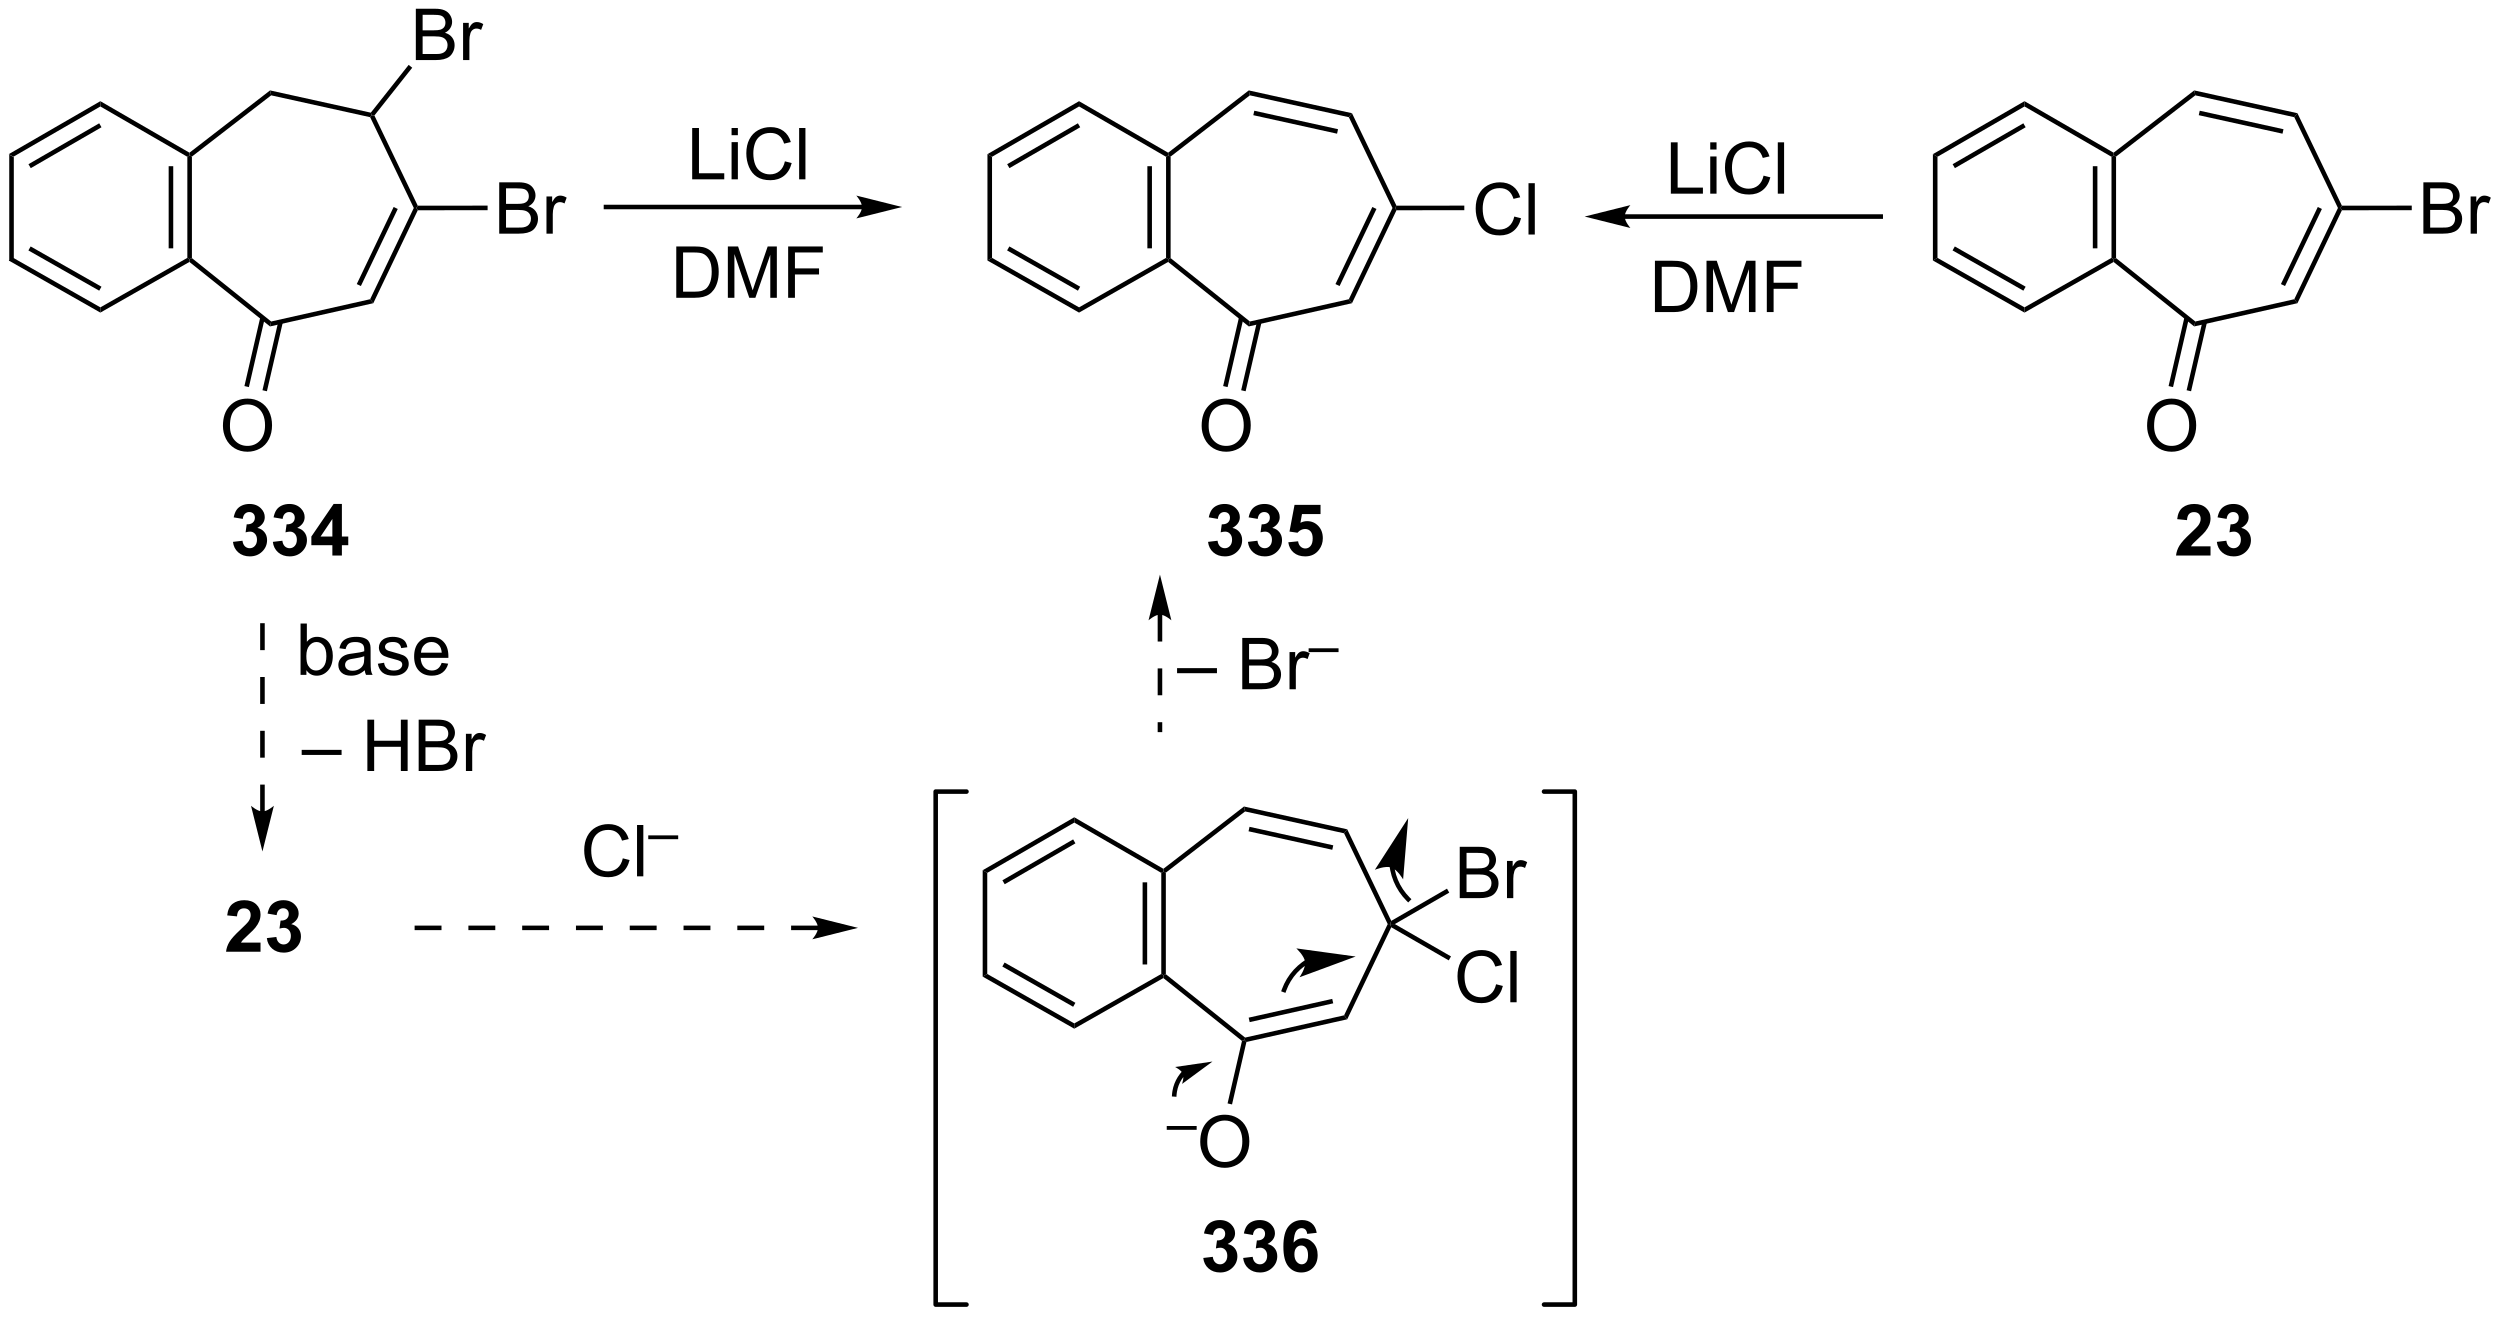 <?xml version="1.0" encoding="UTF-8"?>
<!DOCTYPE svg PUBLIC '-//W3C//DTD SVG 1.0//EN'
          'http://www.w3.org/TR/2001/REC-SVG-20010904/DTD/svg10.dtd'>
<svg stroke-dasharray="none" shape-rendering="auto" xmlns="http://www.w3.org/2000/svg" font-family="'Dialog'" text-rendering="auto" width="765" fill-opacity="1" color-interpolation="auto" color-rendering="auto" preserveAspectRatio="xMidYMid meet" font-size="12px" viewBox="0 0 765 403" fill="black" xmlns:xlink="http://www.w3.org/1999/xlink" stroke="black" image-rendering="auto" stroke-miterlimit="10" stroke-linecap="square" stroke-linejoin="miter" font-style="normal" stroke-width="1" height="403" stroke-dashoffset="0" font-weight="normal" stroke-opacity="1"
><!--Generated by the Batik Graphics2D SVG Generator--><defs id="genericDefs"
  /><g
  ><defs id="defs1"
    ><clipPath clipPathUnits="userSpaceOnUse" id="clipPath1"
      ><path d="M0.633 -0.401 L287.443 -0.401 L287.443 150.555 L0.633 150.555 L0.633 -0.401 Z"
      /></clipPath
      ><clipPath clipPathUnits="userSpaceOnUse" id="clipPath2"
      ><path d="M150.906 122.521 L150.906 268.89 L429.742 268.89 L429.742 122.521 Z"
      /></clipPath
    ></defs
    ><g transform="scale(2.667,2.667) translate(-0.633,0.401) matrix(1.029,0,0,1.029,-154.589,-126.025)"
    ><path d="M151.878 139.323 L152.388 139.617 L152.388 150.895 L151.878 151.191 Z" stroke="none" clip-path="url(#clipPath2)"
    /></g
    ><g transform="matrix(2.743,0,0,2.743,-413.925,-334.997)"
    ><path d="M151.878 151.191 L152.388 150.895 L162.097 156.414 L162.097 157.001 ZM154.07 150.065 L161.97 154.556 L162.223 154.113 L154.322 149.621 Z" stroke="none" clip-path="url(#clipPath2)"
    /></g
    ><g transform="matrix(2.743,0,0,2.743,-413.925,-334.997)"
    ><path d="M162.097 157.001 L162.097 156.414 L171.801 150.895 L172.056 151.043 L172.032 151.35 Z" stroke="none" clip-path="url(#clipPath2)"
    /></g
    ><g transform="matrix(2.743,0,0,2.743,-413.925,-334.997)"
    ><path d="M172.312 150.921 L172.056 151.043 L171.801 150.895 L171.801 139.617 L172.056 139.47 L172.312 139.595 ZM170.228 149.831 L170.228 140.672 L169.718 140.672 L169.718 149.831 Z" stroke="none" clip-path="url(#clipPath2)"
    /></g
    ><g transform="matrix(2.743,0,0,2.743,-413.925,-334.997)"
    ><path d="M172.036 139.163 L172.056 139.47 L171.801 139.617 L162.097 134.005 L162.097 133.415 Z" stroke="none" clip-path="url(#clipPath2)"
    /></g
    ><g transform="matrix(2.743,0,0,2.743,-413.925,-334.997)"
    ><path d="M152.388 139.617 L151.878 139.323 L162.097 133.415 L162.097 134.005 ZM154.333 140.886 L162.224 136.324 L161.969 135.882 L154.077 140.444 Z" stroke="none" clip-path="url(#clipPath2)"
    /></g
    ><g transform="matrix(2.743,0,0,2.743,-413.925,-334.997)"
    ><path d="M172.032 151.35 L172.056 151.043 L172.312 150.921 L181.153 157.992 L181.026 158.544 Z" stroke="none" clip-path="url(#clipPath2)"
    /></g
    ><g transform="matrix(2.743,0,0,2.743,-413.925,-334.997)"
    ><path d="M181.026 158.544 L181.153 157.992 L192.192 155.509 L192.546 155.953 Z" stroke="none" clip-path="url(#clipPath2)"
    /></g
    ><g transform="matrix(2.743,0,0,2.743,-413.925,-334.997)"
    ><path d="M192.546 155.953 L192.192 155.509 L197.064 145.329 L197.347 145.329 L197.508 145.584 ZM191.161 154.037 L195.275 145.441 L194.815 145.221 L190.701 153.817 Z" stroke="none" clip-path="url(#clipPath2)"
    /></g
    ><g transform="matrix(2.743,0,0,2.743,-413.925,-334.997)"
    ><path d="M197.507 145.074 L197.347 145.329 L197.064 145.329 L192.193 135.202 L192.369 134.98 L192.668 135.013 Z" stroke="none" clip-path="url(#clipPath2)"
    /></g
    ><g transform="matrix(2.743,0,0,2.743,-413.925,-334.997)"
    ><path d="M192.268 134.697 L192.369 134.98 L192.193 135.202 L181.151 132.764 L181.028 132.214 Z" stroke="none" clip-path="url(#clipPath2)"
    /></g
    ><g transform="matrix(2.743,0,0,2.743,-413.925,-334.997)"
    ><path d="M172.312 139.595 L172.056 139.47 L172.036 139.163 L181.028 132.214 L181.151 132.764 Z" stroke="none" clip-path="url(#clipPath2)"
    /></g
    ><g transform="matrix(2.743,0,0,2.743,-413.925,-334.997)"
    ><path d="M175.773 169.634 Q175.773 168.207 176.539 167.402 Q177.305 166.595 178.516 166.595 Q179.307 166.595 179.943 166.975 Q180.581 167.353 180.914 168.03 Q181.25 168.707 181.25 169.566 Q181.25 170.439 180.898 171.126 Q180.547 171.814 179.901 172.168 Q179.258 172.522 178.51 172.522 Q177.703 172.522 177.065 172.131 Q176.43 171.738 176.101 171.064 Q175.773 170.387 175.773 169.634 ZM176.555 169.644 Q176.555 170.681 177.109 171.277 Q177.667 171.871 178.508 171.871 Q179.362 171.871 179.914 171.269 Q180.469 170.668 180.469 169.564 Q180.469 168.863 180.232 168.342 Q179.995 167.821 179.539 167.535 Q179.086 167.246 178.518 167.246 Q177.713 167.246 177.133 167.801 Q176.555 168.353 176.555 169.644 Z" stroke="none" clip-path="url(#clipPath2)"
    /></g
    ><g transform="matrix(2.743,0,0,2.743,-413.925,-334.997)"
    ><path d="M179.946 157.495 L178.169 165.196 L178.667 165.311 L180.443 157.61 ZM181.958 157.959 L180.182 165.661 L180.679 165.775 L182.456 158.074 Z" stroke="none" clip-path="url(#clipPath2)"
    /></g
    ><g transform="matrix(2.743,0,0,2.743,-413.925,-334.997)"
    ><path d="M206.594 148.192 L206.594 142.466 L208.743 142.466 Q209.399 142.466 209.795 142.64 Q210.193 142.812 210.417 143.174 Q210.641 143.536 210.641 143.929 Q210.641 144.297 210.44 144.622 Q210.243 144.945 209.841 145.145 Q210.36 145.297 210.638 145.664 Q210.92 146.031 210.92 146.531 Q210.92 146.935 210.748 147.281 Q210.578 147.625 210.328 147.812 Q210.078 148 209.701 148.096 Q209.326 148.192 208.779 148.192 L206.594 148.192 ZM207.352 144.872 L208.591 144.872 Q209.094 144.872 209.313 144.804 Q209.602 144.718 209.748 144.52 Q209.896 144.32 209.896 144.02 Q209.896 143.734 209.758 143.518 Q209.623 143.302 209.368 143.221 Q209.115 143.14 208.498 143.14 L207.352 143.14 L207.352 144.872 ZM207.352 147.515 L208.779 147.515 Q209.146 147.515 209.295 147.489 Q209.555 147.442 209.73 147.333 Q209.906 147.224 210.018 147.015 Q210.133 146.804 210.133 146.531 Q210.133 146.211 209.969 145.976 Q209.805 145.739 209.513 145.643 Q209.224 145.547 208.677 145.547 L207.352 145.547 L207.352 147.515 ZM211.865 148.192 L211.865 144.044 L212.498 144.044 L212.498 144.672 Q212.74 144.232 212.943 144.091 Q213.149 143.95 213.396 143.95 Q213.75 143.95 214.118 144.177 L213.875 144.828 Q213.618 144.677 213.36 144.677 Q213.131 144.677 212.946 144.815 Q212.763 144.953 212.685 145.2 Q212.568 145.575 212.568 146.02 L212.568 148.192 L211.865 148.192 Z" stroke="none" clip-path="url(#clipPath2)"
    /></g
    ><g transform="matrix(2.743,0,0,2.743,-413.925,-334.997)"
    ><path d="M197.508 145.584 L197.347 145.329 L197.507 145.074 L205.298 145.066 L205.298 145.576 Z" stroke="none" clip-path="url(#clipPath2)"
    /></g
    ><g transform="matrix(2.743,0,0,2.743,-413.925,-334.997)"
    ><path d="M197.291 128.83 L197.291 123.103 L199.44 123.103 Q200.096 123.103 200.492 123.278 Q200.89 123.45 201.114 123.811 Q201.338 124.173 201.338 124.567 Q201.338 124.934 201.138 125.259 Q200.94 125.582 200.539 125.783 Q201.057 125.934 201.336 126.301 Q201.617 126.668 201.617 127.168 Q201.617 127.572 201.445 127.918 Q201.276 128.262 201.026 128.45 Q200.776 128.637 200.398 128.733 Q200.023 128.83 199.476 128.83 L197.291 128.83 ZM198.049 125.509 L199.289 125.509 Q199.791 125.509 200.01 125.442 Q200.299 125.356 200.445 125.158 Q200.593 124.957 200.593 124.658 Q200.593 124.371 200.455 124.155 Q200.32 123.939 200.065 123.858 Q199.812 123.778 199.195 123.778 L198.049 123.778 L198.049 125.509 ZM198.049 128.153 L199.476 128.153 Q199.843 128.153 199.992 128.127 Q200.252 128.08 200.427 127.97 Q200.604 127.861 200.716 127.653 Q200.83 127.442 200.83 127.168 Q200.83 126.848 200.666 126.614 Q200.502 126.377 200.211 126.28 Q199.922 126.184 199.375 126.184 L198.049 126.184 L198.049 128.153 ZM202.562 128.83 L202.562 124.681 L203.195 124.681 L203.195 125.309 Q203.437 124.869 203.64 124.728 Q203.846 124.588 204.093 124.588 Q204.448 124.588 204.815 124.814 L204.573 125.465 Q204.315 125.314 204.057 125.314 Q203.828 125.314 203.643 125.452 Q203.461 125.59 203.382 125.838 Q203.265 126.213 203.265 126.658 L203.265 128.83 L202.562 128.83 Z" stroke="none" clip-path="url(#clipPath2)"
    /></g
    ><g transform="matrix(2.743,0,0,2.743,-413.925,-334.997)"
    ><path d="M192.668 135.013 L192.369 134.98 L192.268 134.697 L196.49 129.366 L196.89 129.683 Z" stroke="none" clip-path="url(#clipPath2)"
    /></g
    ><g transform="matrix(2.743,0,0,2.743,-413.925,-334.997)"
    ><path d="M247.066 144.965 L218.506 144.965 L218.25 144.965 L218.25 145.476 L218.506 145.476 L247.066 145.476 L247.321 145.476 L247.321 144.965 L247.066 144.965 ZM251.53 145.221 L246.428 143.945 C246.428 143.945 247.066 144.662 247.066 145.221 C247.066 145.779 246.428 146.496 246.428 146.496 Z" stroke="none" clip-path="url(#clipPath2)"
    /></g
    ><g transform="matrix(2.743,0,0,2.743,-413.925,-334.997)"
    ><path d="M228.12 142.132 L228.12 136.406 L228.877 136.406 L228.877 141.455 L231.698 141.455 L231.698 142.132 L228.12 142.132 ZM232.514 137.213 L232.514 136.406 L233.217 136.406 L233.217 137.213 L232.514 137.213 ZM232.514 142.132 L232.514 137.984 L233.217 137.984 L233.217 142.132 L232.514 142.132 ZM238.463 140.125 L239.221 140.315 Q238.984 141.25 238.364 141.742 Q237.745 142.231 236.851 142.231 Q235.924 142.231 235.344 141.854 Q234.766 141.476 234.461 140.762 Q234.159 140.046 234.159 139.226 Q234.159 138.33 234.5 137.666 Q234.844 137 235.474 136.653 Q236.104 136.307 236.862 136.307 Q237.721 136.307 238.307 136.744 Q238.893 137.182 239.125 137.976 L238.377 138.15 Q238.179 137.525 237.799 137.242 Q237.422 136.955 236.846 136.955 Q236.187 136.955 235.742 137.273 Q235.299 137.588 235.12 138.122 Q234.94 138.656 234.94 139.221 Q234.94 139.953 235.154 140.497 Q235.367 141.041 235.815 141.312 Q236.266 141.58 236.789 141.58 Q237.424 141.58 237.864 141.213 Q238.307 140.846 238.463 140.125 ZM240.051 142.132 L240.051 136.406 L240.754 136.406 L240.754 142.132 L240.051 142.132 Z" stroke="none" clip-path="url(#clipPath2)"
    /></g
    ><g transform="matrix(2.743,0,0,2.743,-413.925,-334.997)"
    ><path d="M226.345 155.346 L226.345 149.62 L228.319 149.62 Q228.985 149.62 229.337 149.701 Q229.829 149.815 230.178 150.112 Q230.631 150.495 230.855 151.091 Q231.079 151.685 231.079 152.451 Q231.079 153.104 230.925 153.609 Q230.774 154.112 230.535 154.443 Q230.298 154.771 230.014 154.961 Q229.733 155.151 229.332 155.25 Q228.931 155.346 228.412 155.346 L226.345 155.346 ZM227.103 154.669 L228.327 154.669 Q228.892 154.669 229.215 154.565 Q229.537 154.458 229.728 154.268 Q229.998 153.998 230.147 153.544 Q230.298 153.089 230.298 152.44 Q230.298 151.542 230.004 151.06 Q229.709 150.576 229.287 150.412 Q228.983 150.294 228.306 150.294 L227.103 150.294 L227.103 154.669 ZM232.099 155.346 L232.099 149.62 L233.239 149.62 L234.596 153.675 Q234.784 154.24 234.869 154.521 Q234.966 154.208 235.174 153.604 L236.544 149.62 L237.565 149.62 L237.565 155.346 L236.833 155.346 L236.833 150.552 L235.169 155.346 L234.487 155.346 L232.831 150.471 L232.831 155.346 L232.099 155.346 ZM238.825 155.346 L238.825 149.62 L242.69 149.62 L242.69 150.294 L239.583 150.294 L239.583 152.068 L242.271 152.068 L242.271 152.745 L239.583 152.745 L239.583 155.346 L238.825 155.346 Z" stroke="none" clip-path="url(#clipPath2)"
    /></g
    ><g transform="matrix(2.743,0,0,2.743,-413.925,-334.997)"
    ><path d="M261.059 139.323 L261.57 139.617 L261.57 150.895 L261.059 151.192 Z" stroke="none" clip-path="url(#clipPath2)"
    /></g
    ><g transform="matrix(2.743,0,0,2.743,-413.925,-334.997)"
    ><path d="M261.059 151.192 L261.57 150.895 L271.278 156.414 L271.278 157.001 ZM263.251 150.065 L271.152 154.556 L271.404 154.113 L263.504 149.621 Z" stroke="none" clip-path="url(#clipPath2)"
    /></g
    ><g transform="matrix(2.743,0,0,2.743,-413.925,-334.997)"
    ><path d="M271.278 157.001 L271.278 156.414 L280.983 150.895 L281.238 151.043 L281.214 151.35 Z" stroke="none" clip-path="url(#clipPath2)"
    /></g
    ><g transform="matrix(2.743,0,0,2.743,-413.925,-334.997)"
    ><path d="M281.493 150.921 L281.238 151.043 L280.983 150.895 L280.983 139.617 L281.238 139.47 L281.493 139.595 ZM279.41 149.831 L279.41 140.672 L278.899 140.672 L278.899 149.831 Z" stroke="none" clip-path="url(#clipPath2)"
    /></g
    ><g transform="matrix(2.743,0,0,2.743,-413.925,-334.997)"
    ><path d="M281.217 139.163 L281.238 139.47 L280.983 139.617 L271.278 134.005 L271.278 133.415 Z" stroke="none" clip-path="url(#clipPath2)"
    /></g
    ><g transform="matrix(2.743,0,0,2.743,-413.925,-334.997)"
    ><path d="M261.57 139.617 L261.059 139.323 L271.278 133.415 L271.278 134.005 ZM263.514 140.886 L271.406 136.324 L271.15 135.882 L263.258 140.444 Z" stroke="none" clip-path="url(#clipPath2)"
    /></g
    ><g transform="matrix(2.743,0,0,2.743,-413.925,-334.997)"
    ><path d="M281.214 151.35 L281.238 151.043 L281.493 150.921 L290.334 157.992 L290.207 158.544 Z" stroke="none" clip-path="url(#clipPath2)"
    /></g
    ><g transform="matrix(2.743,0,0,2.743,-413.925,-334.997)"
    ><path d="M290.207 158.544 L290.334 157.992 L301.373 155.509 L301.727 155.953 Z" stroke="none" clip-path="url(#clipPath2)"
    /></g
    ><g transform="matrix(2.743,0,0,2.743,-413.925,-334.997)"
    ><path d="M301.727 155.953 L301.373 155.509 L306.245 145.329 L306.528 145.329 L306.689 145.584 ZM300.342 154.037 L304.456 145.441 L303.996 145.221 L299.882 153.817 Z" stroke="none" clip-path="url(#clipPath2)"
    /></g
    ><g transform="matrix(2.743,0,0,2.743,-413.925,-334.997)"
    ><path d="M306.688 145.074 L306.528 145.329 L306.245 145.329 L301.374 135.202 L301.726 134.758 Z" stroke="none" clip-path="url(#clipPath2)"
    /></g
    ><g transform="matrix(2.743,0,0,2.743,-413.925,-334.997)"
    ><path d="M301.726 134.758 L301.374 135.202 L290.332 132.764 L290.209 132.214 ZM300.17 136.543 L290.827 134.48 L290.717 134.978 L300.06 137.042 Z" stroke="none" clip-path="url(#clipPath2)"
    /></g
    ><g transform="matrix(2.743,0,0,2.743,-413.925,-334.997)"
    ><path d="M281.493 139.595 L281.238 139.47 L281.217 139.163 L290.209 132.214 L290.332 132.764 Z" stroke="none" clip-path="url(#clipPath2)"
    /></g
    ><g transform="matrix(2.743,0,0,2.743,-413.925,-334.997)"
    ><path d="M284.954 169.634 Q284.954 168.207 285.72 167.402 Q286.486 166.595 287.697 166.595 Q288.488 166.595 289.124 166.975 Q289.762 167.353 290.095 168.03 Q290.431 168.707 290.431 169.566 Q290.431 170.439 290.079 171.126 Q289.728 171.814 289.082 172.168 Q288.439 172.522 287.692 172.522 Q286.884 172.522 286.246 172.131 Q285.611 171.738 285.283 171.064 Q284.954 170.387 284.954 169.634 ZM285.736 169.644 Q285.736 170.681 286.291 171.277 Q286.848 171.871 287.689 171.871 Q288.543 171.871 289.095 171.269 Q289.65 170.668 289.65 169.564 Q289.65 168.863 289.413 168.342 Q289.176 167.821 288.72 167.535 Q288.267 167.246 287.699 167.246 Q286.895 167.246 286.314 167.801 Q285.736 168.353 285.736 169.644 Z" stroke="none" clip-path="url(#clipPath2)"
    /></g
    ><g transform="matrix(2.743,0,0,2.743,-413.925,-334.997)"
    ><path d="M289.127 157.495 L287.351 165.196 L287.848 165.311 L289.625 157.61 ZM291.14 157.959 L289.363 165.661 L289.86 165.775 L291.637 158.074 Z" stroke="none" clip-path="url(#clipPath2)"
    /></g
    ><g transform="matrix(2.743,0,0,2.743,-413.925,-334.997)"
    ><path d="M319.83 146.285 L320.588 146.475 Q320.351 147.41 319.731 147.902 Q319.111 148.391 318.218 148.391 Q317.291 148.391 316.71 148.014 Q316.132 147.636 315.827 146.923 Q315.525 146.207 315.525 145.386 Q315.525 144.49 315.866 143.826 Q316.21 143.16 316.84 142.813 Q317.471 142.467 318.228 142.467 Q319.088 142.467 319.674 142.904 Q320.26 143.342 320.491 144.136 L319.744 144.311 Q319.546 143.686 319.166 143.402 Q318.788 143.115 318.213 143.115 Q317.554 143.115 317.109 143.433 Q316.666 143.748 316.486 144.282 Q316.307 144.816 316.307 145.381 Q316.307 146.113 316.52 146.657 Q316.734 147.201 317.182 147.472 Q317.632 147.74 318.156 147.74 Q318.791 147.74 319.231 147.373 Q319.674 147.006 319.83 146.285 ZM321.417 148.292 L321.417 142.566 L322.12 142.566 L322.12 148.292 L321.417 148.292 Z" stroke="none" clip-path="url(#clipPath2)"
    /></g
    ><g transform="matrix(2.743,0,0,2.743,-413.925,-334.997)"
    ><path d="M306.689 145.584 L306.528 145.329 L306.688 145.074 L314.256 145.066 L314.256 145.576 Z" stroke="none" clip-path="url(#clipPath2)"
    /></g
    ><g transform="matrix(2.743,0,0,2.743,-413.925,-334.997)"
    ><path d="M332.147 146.541 L360.707 146.541 L360.962 146.541 L360.962 146.031 L360.707 146.031 L332.147 146.031 L331.891 146.031 L331.891 146.541 L332.147 146.541 ZM327.682 146.286 L332.784 147.561 C332.784 147.561 332.147 146.844 332.147 146.286 C332.147 145.728 332.784 145.01 332.784 145.01 Z" stroke="none" clip-path="url(#clipPath2)"
    /></g
    ><g transform="matrix(2.743,0,0,2.743,-413.925,-334.997)"
    ><path d="M337.296 143.73 L337.296 138.003 L338.054 138.003 L338.054 143.053 L340.874 143.053 L340.874 143.73 L337.296 143.73 ZM341.691 138.811 L341.691 138.003 L342.394 138.003 L342.394 138.811 L341.691 138.811 ZM341.691 143.73 L341.691 139.582 L342.394 139.582 L342.394 143.73 L341.691 143.73 ZM347.64 141.722 L348.398 141.912 Q348.161 142.847 347.541 143.339 Q346.921 143.829 346.028 143.829 Q345.101 143.829 344.52 143.451 Q343.942 143.074 343.637 142.36 Q343.335 141.644 343.335 140.824 Q343.335 139.928 343.676 139.264 Q344.02 138.597 344.65 138.251 Q345.281 137.905 346.038 137.905 Q346.898 137.905 347.484 138.342 Q348.07 138.78 348.301 139.574 L347.554 139.748 Q347.356 139.123 346.976 138.839 Q346.598 138.553 346.023 138.553 Q345.364 138.553 344.918 138.871 Q344.476 139.186 344.296 139.72 Q344.116 140.253 344.116 140.819 Q344.116 141.55 344.33 142.095 Q344.543 142.639 344.991 142.91 Q345.442 143.178 345.965 143.178 Q346.601 143.178 347.041 142.811 Q347.484 142.444 347.64 141.722 ZM349.227 143.73 L349.227 138.003 L349.93 138.003 L349.93 143.73 L349.227 143.73 Z" stroke="none" clip-path="url(#clipPath2)"
    /></g
    ><g transform="matrix(2.743,0,0,2.743,-413.925,-334.997)"
    ><path d="M335.521 156.944 L335.521 151.218 L337.495 151.218 Q338.162 151.218 338.514 151.298 Q339.006 151.413 339.355 151.71 Q339.808 152.093 340.032 152.689 Q340.256 153.283 340.256 154.048 Q340.256 154.702 340.102 155.207 Q339.951 155.71 339.711 156.041 Q339.474 156.369 339.191 156.559 Q338.909 156.749 338.508 156.848 Q338.107 156.944 337.589 156.944 L335.521 156.944 ZM336.279 156.267 L337.503 156.267 Q338.068 156.267 338.391 156.163 Q338.714 156.056 338.904 155.866 Q339.175 155.595 339.323 155.142 Q339.474 154.686 339.474 154.038 Q339.474 153.139 339.18 152.658 Q338.886 152.173 338.464 152.009 Q338.159 151.892 337.482 151.892 L336.279 151.892 L336.279 156.267 ZM341.275 156.944 L341.275 151.218 L342.416 151.218 L343.773 155.272 Q343.96 155.837 344.046 156.119 Q344.142 155.806 344.351 155.202 L345.721 151.218 L346.741 151.218 L346.741 156.944 L346.01 156.944 L346.01 152.15 L344.346 156.944 L343.663 156.944 L342.007 152.069 L342.007 156.944 L341.275 156.944 ZM348.002 156.944 L348.002 151.218 L351.866 151.218 L351.866 151.892 L348.76 151.892 L348.76 153.666 L351.447 153.666 L351.447 154.343 L348.76 154.343 L348.76 156.944 L348.002 156.944 Z" stroke="none" clip-path="url(#clipPath2)"
    /></g
    ><g transform="matrix(2.743,0,0,2.743,-413.925,-334.997)"
    ><path d="M366.53 139.323 L367.041 139.617 L367.041 150.895 L366.53 151.191 Z" stroke="none" clip-path="url(#clipPath2)"
    /></g
    ><g transform="matrix(2.743,0,0,2.743,-413.925,-334.997)"
    ><path d="M366.53 151.191 L367.041 150.895 L376.749 156.414 L376.749 157.001 ZM368.722 150.065 L376.623 154.556 L376.875 154.113 L368.975 149.621 Z" stroke="none" clip-path="url(#clipPath2)"
    /></g
    ><g transform="matrix(2.743,0,0,2.743,-413.925,-334.997)"
    ><path d="M376.749 157.001 L376.749 156.414 L386.454 150.895 L386.709 151.043 L386.685 151.35 Z" stroke="none" clip-path="url(#clipPath2)"
    /></g
    ><g transform="matrix(2.743,0,0,2.743,-413.925,-334.997)"
    ><path d="M386.964 150.921 L386.709 151.043 L386.454 150.895 L386.454 139.617 L386.709 139.47 L386.964 139.595 ZM384.881 149.831 L384.881 140.672 L384.37 140.672 L384.37 149.831 Z" stroke="none" clip-path="url(#clipPath2)"
    /></g
    ><g transform="matrix(2.743,0,0,2.743,-413.925,-334.997)"
    ><path d="M386.688 139.163 L386.709 139.47 L386.454 139.617 L376.749 134.005 L376.749 133.415 Z" stroke="none" clip-path="url(#clipPath2)"
    /></g
    ><g transform="matrix(2.743,0,0,2.743,-413.925,-334.997)"
    ><path d="M367.041 139.617 L366.53 139.323 L376.749 133.415 L376.749 134.005 ZM368.985 140.886 L376.877 136.324 L376.621 135.882 L368.729 140.444 Z" stroke="none" clip-path="url(#clipPath2)"
    /></g
    ><g transform="matrix(2.743,0,0,2.743,-413.925,-334.997)"
    ><path d="M386.685 151.35 L386.709 151.043 L386.964 150.921 L395.805 157.992 L395.678 158.544 Z" stroke="none" clip-path="url(#clipPath2)"
    /></g
    ><g transform="matrix(2.743,0,0,2.743,-413.925,-334.997)"
    ><path d="M395.678 158.544 L395.805 157.992 L406.844 155.509 L407.198 155.953 Z" stroke="none" clip-path="url(#clipPath2)"
    /></g
    ><g transform="matrix(2.743,0,0,2.743,-413.925,-334.997)"
    ><path d="M407.198 155.953 L406.844 155.509 L411.716 145.329 L411.999 145.329 L412.16 145.584 ZM405.813 154.037 L409.927 145.441 L409.467 145.221 L405.353 153.817 Z" stroke="none" clip-path="url(#clipPath2)"
    /></g
    ><g transform="matrix(2.743,0,0,2.743,-413.925,-334.997)"
    ><path d="M412.159 145.074 L411.999 145.329 L411.716 145.329 L406.845 135.202 L407.197 134.758 Z" stroke="none" clip-path="url(#clipPath2)"
    /></g
    ><g transform="matrix(2.743,0,0,2.743,-413.925,-334.997)"
    ><path d="M407.197 134.758 L406.845 135.202 L395.803 132.764 L395.68 132.214 ZM405.641 136.543 L396.298 134.48 L396.188 134.978 L405.531 137.042 Z" stroke="none" clip-path="url(#clipPath2)"
    /></g
    ><g transform="matrix(2.743,0,0,2.743,-413.925,-334.997)"
    ><path d="M386.964 139.595 L386.709 139.47 L386.688 139.163 L395.68 132.214 L395.803 132.764 Z" stroke="none" clip-path="url(#clipPath2)"
    /></g
    ><g transform="matrix(2.743,0,0,2.743,-413.925,-334.997)"
    ><path d="M390.425 169.634 Q390.425 168.207 391.191 167.402 Q391.957 166.595 393.168 166.595 Q393.959 166.595 394.595 166.975 Q395.233 167.353 395.566 168.03 Q395.902 168.707 395.902 169.566 Q395.902 170.439 395.55 171.126 Q395.199 171.814 394.553 172.168 Q393.91 172.522 393.163 172.522 Q392.355 172.522 391.717 172.131 Q391.082 171.738 390.754 171.064 Q390.425 170.387 390.425 169.634 ZM391.207 169.644 Q391.207 170.681 391.762 171.277 Q392.319 171.871 393.16 171.871 Q394.014 171.871 394.566 171.269 Q395.121 170.668 395.121 169.564 Q395.121 168.863 394.884 168.342 Q394.647 167.821 394.191 167.535 Q393.738 167.246 393.17 167.246 Q392.366 167.246 391.785 167.801 Q391.207 168.353 391.207 169.644 Z" stroke="none" clip-path="url(#clipPath2)"
    /></g
    ><g transform="matrix(2.743,0,0,2.743,-413.925,-334.997)"
    ><path d="M394.598 157.495 L392.822 165.196 L393.319 165.311 L395.096 157.61 ZM396.611 157.959 L394.834 165.661 L395.331 165.775 L397.108 158.074 Z" stroke="none" clip-path="url(#clipPath2)"
    /></g
    ><g transform="matrix(2.743,0,0,2.743,-413.925,-334.997)"
    ><path d="M421.246 148.192 L421.246 142.466 L423.395 142.466 Q424.051 142.466 424.447 142.64 Q424.845 142.812 425.069 143.174 Q425.293 143.536 425.293 143.929 Q425.293 144.297 425.093 144.622 Q424.895 144.945 424.494 145.145 Q425.012 145.297 425.291 145.664 Q425.572 146.031 425.572 146.531 Q425.572 146.935 425.4 147.281 Q425.231 147.625 424.981 147.812 Q424.731 148 424.353 148.096 Q423.978 148.192 423.431 148.192 L421.246 148.192 ZM422.004 144.872 L423.244 144.872 Q423.746 144.872 423.965 144.804 Q424.254 144.718 424.4 144.52 Q424.548 144.32 424.548 144.02 Q424.548 143.734 424.41 143.518 Q424.275 143.302 424.02 143.221 Q423.767 143.14 423.15 143.14 L422.004 143.14 L422.004 144.872 ZM422.004 147.515 L423.431 147.515 Q423.798 147.515 423.947 147.489 Q424.207 147.442 424.382 147.333 Q424.559 147.224 424.671 147.015 Q424.785 146.804 424.785 146.531 Q424.785 146.211 424.621 145.976 Q424.457 145.739 424.166 145.643 Q423.877 145.547 423.33 145.547 L422.004 145.547 L422.004 147.515 ZM426.517 148.192 L426.517 144.044 L427.15 144.044 L427.15 144.672 Q427.392 144.232 427.595 144.091 Q427.801 143.95 428.048 143.95 Q428.403 143.95 428.77 144.177 L428.528 144.828 Q428.27 144.677 428.012 144.677 Q427.783 144.677 427.598 144.815 Q427.416 144.953 427.337 145.2 Q427.22 145.575 427.22 146.02 L427.22 148.192 L426.517 148.192 Z" stroke="none" clip-path="url(#clipPath2)"
    /></g
    ><g transform="matrix(2.743,0,0,2.743,-413.925,-334.997)"
    ><path d="M412.16 145.584 L411.999 145.329 L412.159 145.074 L419.95 145.066 L419.95 145.576 Z" stroke="none" clip-path="url(#clipPath2)"
    /></g
    ><g transform="matrix(2.743,0,0,2.743,-413.925,-334.997)"
    ><path d="M176.891 182.577 L177.953 182.45 Q178.003 182.856 178.224 183.072 Q178.448 183.286 178.766 183.286 Q179.105 183.286 179.336 183.028 Q179.571 182.77 179.571 182.333 Q179.571 181.918 179.347 181.676 Q179.125 181.434 178.805 181.434 Q178.594 181.434 178.3 181.515 L178.422 180.621 Q178.868 180.632 179.102 180.429 Q179.336 180.223 179.336 179.882 Q179.336 179.593 179.164 179.421 Q178.993 179.249 178.706 179.249 Q178.425 179.249 178.224 179.445 Q178.026 179.64 177.985 180.015 L176.972 179.843 Q177.078 179.325 177.289 179.015 Q177.503 178.702 177.883 178.525 Q178.266 178.348 178.737 178.348 Q179.547 178.348 180.034 178.864 Q180.438 179.286 180.438 179.817 Q180.438 180.57 179.612 181.02 Q180.105 181.124 180.399 181.491 Q180.696 181.858 180.696 182.379 Q180.696 183.132 180.144 183.666 Q179.594 184.197 178.774 184.197 Q177.995 184.197 177.482 183.749 Q176.972 183.301 176.891 182.577 ZM181.34 182.577 L182.403 182.45 Q182.452 182.856 182.673 183.072 Q182.898 183.286 183.215 183.286 Q183.554 183.286 183.786 183.028 Q184.02 182.77 184.02 182.333 Q184.02 181.918 183.796 181.676 Q183.575 181.434 183.254 181.434 Q183.043 181.434 182.749 181.515 L182.871 180.621 Q183.317 180.632 183.551 180.429 Q183.786 180.223 183.786 179.882 Q183.786 179.593 183.614 179.421 Q183.442 179.249 183.155 179.249 Q182.874 179.249 182.673 179.445 Q182.476 179.64 182.434 180.015 L181.421 179.843 Q181.528 179.325 181.739 179.015 Q181.952 178.702 182.332 178.525 Q182.715 178.348 183.187 178.348 Q183.996 178.348 184.483 178.864 Q184.887 179.286 184.887 179.817 Q184.887 180.57 184.062 181.02 Q184.554 181.124 184.848 181.491 Q185.145 181.858 185.145 182.379 Q185.145 183.132 184.593 183.666 Q184.043 184.197 183.223 184.197 Q182.444 184.197 181.931 183.749 Q181.421 183.301 181.34 182.577 ZM187.98 184.098 L187.98 182.945 L185.636 182.945 L185.636 181.983 L188.12 178.348 L189.042 178.348 L189.042 181.981 L189.753 181.981 L189.753 182.945 L189.042 182.945 L189.042 184.098 L187.98 184.098 ZM187.98 181.981 L187.98 180.023 L186.664 181.981 L187.98 181.981 Z" stroke="none" clip-path="url(#clipPath2)"
    /></g
    ><g transform="matrix(2.743,0,0,2.743,-413.925,-334.997)"
    ><path d="M285.667 182.577 L286.73 182.45 Q286.779 182.856 287 183.072 Q287.224 183.286 287.542 183.286 Q287.881 183.286 288.113 183.028 Q288.347 182.77 288.347 182.333 Q288.347 181.918 288.123 181.676 Q287.902 181.434 287.581 181.434 Q287.37 181.434 287.076 181.515 L287.199 180.621 Q287.644 180.632 287.878 180.429 Q288.113 180.223 288.113 179.882 Q288.113 179.593 287.941 179.421 Q287.769 179.249 287.482 179.249 Q287.201 179.249 287 179.445 Q286.803 179.64 286.761 180.015 L285.748 179.843 Q285.855 179.325 286.066 179.015 Q286.279 178.702 286.659 178.525 Q287.042 178.348 287.514 178.348 Q288.324 178.348 288.81 178.864 Q289.214 179.286 289.214 179.817 Q289.214 180.57 288.389 181.02 Q288.881 181.124 289.175 181.491 Q289.472 181.858 289.472 182.379 Q289.472 183.132 288.92 183.666 Q288.37 184.197 287.55 184.197 Q286.771 184.197 286.258 183.749 Q285.748 183.301 285.667 182.577 ZM290.116 182.577 L291.179 182.45 Q291.228 182.856 291.45 183.072 Q291.674 183.286 291.991 183.286 Q292.33 183.286 292.562 183.028 Q292.796 182.77 292.796 182.333 Q292.796 181.918 292.572 181.676 Q292.351 181.434 292.031 181.434 Q291.82 181.434 291.525 181.515 L291.648 180.621 Q292.093 180.632 292.327 180.429 Q292.562 180.223 292.562 179.882 Q292.562 179.593 292.39 179.421 Q292.218 179.249 291.932 179.249 Q291.65 179.249 291.45 179.445 Q291.252 179.64 291.21 180.015 L290.197 179.843 Q290.304 179.325 290.515 179.015 Q290.728 178.702 291.109 178.525 Q291.491 178.348 291.963 178.348 Q292.773 178.348 293.26 178.864 Q293.663 179.286 293.663 179.817 Q293.663 180.57 292.838 181.02 Q293.33 181.124 293.624 181.491 Q293.921 181.858 293.921 182.379 Q293.921 183.132 293.369 183.666 Q292.82 184.197 291.999 184.197 Q291.221 184.197 290.708 183.749 Q290.197 183.301 290.116 182.577 ZM294.62 182.624 L295.714 182.512 Q295.761 182.882 295.99 183.101 Q296.222 183.317 296.521 183.317 Q296.865 183.317 297.102 183.038 Q297.342 182.757 297.342 182.195 Q297.342 181.668 297.105 181.405 Q296.87 181.14 296.49 181.14 Q296.019 181.14 295.644 181.559 L294.753 181.429 L295.316 178.45 L298.217 178.45 L298.217 179.476 L296.146 179.476 L295.974 180.45 Q296.342 180.265 296.724 180.265 Q297.456 180.265 297.964 180.796 Q298.472 181.327 298.472 182.176 Q298.472 182.882 298.06 183.437 Q297.503 184.197 296.511 184.197 Q295.717 184.197 295.217 183.77 Q294.717 183.343 294.62 182.624 Z" stroke="none" clip-path="url(#clipPath2)"
    /></g
    ><g transform="matrix(2.743,0,0,2.743,-413.925,-334.997)"
    ><path d="M397.501 183.077 L397.501 184.098 L393.654 184.098 Q393.717 183.52 394.029 183.002 Q394.342 182.483 395.264 181.629 Q396.006 180.937 396.173 180.692 Q396.399 180.351 396.399 180.02 Q396.399 179.653 396.201 179.455 Q396.006 179.257 395.657 179.257 Q395.313 179.257 395.11 179.465 Q394.907 179.671 394.876 180.153 L393.782 180.043 Q393.881 179.137 394.397 178.744 Q394.912 178.348 395.686 178.348 Q396.532 178.348 397.016 178.806 Q397.501 179.262 397.501 179.942 Q397.501 180.327 397.363 180.679 Q397.225 181.028 396.923 181.411 Q396.725 181.663 396.204 182.14 Q395.686 182.616 395.545 182.773 Q395.407 182.929 395.321 183.077 L397.501 183.077 ZM398.205 182.577 L399.268 182.45 Q399.317 182.856 399.538 183.072 Q399.762 183.286 400.08 183.286 Q400.419 183.286 400.651 183.028 Q400.885 182.77 400.885 182.333 Q400.885 181.918 400.661 181.676 Q400.44 181.434 400.119 181.434 Q399.908 181.434 399.614 181.515 L399.736 180.621 Q400.182 180.632 400.416 180.429 Q400.651 180.223 400.651 179.882 Q400.651 179.593 400.479 179.421 Q400.307 179.249 400.02 179.249 Q399.739 179.249 399.538 179.445 Q399.341 179.64 399.299 180.015 L398.286 179.843 Q398.393 179.325 398.604 179.015 Q398.817 178.702 399.197 178.525 Q399.58 178.348 400.051 178.348 Q400.861 178.348 401.348 178.864 Q401.752 179.286 401.752 179.817 Q401.752 180.57 400.926 181.02 Q401.419 181.124 401.713 181.491 Q402.01 181.858 402.01 182.379 Q402.01 183.132 401.458 183.666 Q400.908 184.197 400.088 184.197 Q399.309 184.197 398.796 183.749 Q398.286 183.301 398.205 182.577 Z" stroke="none" clip-path="url(#clipPath2)"
    /></g
    ><g transform="matrix(2.743,0,0,2.743,-413.925,-334.997)"
    ><path d="M180.435 206.653 L180.435 203.653 L179.925 203.653 L179.925 206.653 L180.435 206.653 ZM180.435 200.653 L180.435 197.653 L179.925 197.653 L179.925 200.653 L180.435 200.653 ZM180.435 194.653 L180.435 191.653 L179.925 191.653 L179.925 194.653 L180.435 194.653 ZM180.435 212.653 L180.435 209.653 L179.925 209.653 L179.925 212.653 L180.435 212.653 ZM180.18 217.117 L181.455 212.015 C181.455 212.015 180.738 212.653 180.18 212.653 C179.622 212.653 178.904 212.015 178.904 212.015 Z" stroke="none" clip-path="url(#clipPath2)"
    /></g
    ><g transform="matrix(2.743,0,0,2.743,-413.925,-334.997)"
    ><path d="M184.557 206.347 L184.557 205.779 L189.008 205.779 L189.008 206.347 L184.557 206.347 ZM191.885 208.136 L191.885 202.409 L192.643 202.409 L192.643 204.761 L195.62 204.761 L195.62 202.409 L196.377 202.409 L196.377 208.136 L195.62 208.136 L195.62 205.435 L192.643 205.435 L192.643 208.136 L191.885 208.136 ZM197.608 208.136 L197.608 202.409 L199.756 202.409 Q200.412 202.409 200.808 202.584 Q201.207 202.756 201.431 203.118 Q201.655 203.48 201.655 203.873 Q201.655 204.24 201.454 204.566 Q201.256 204.888 200.855 205.089 Q201.374 205.24 201.652 205.607 Q201.933 205.974 201.933 206.474 Q201.933 206.878 201.762 207.224 Q201.592 207.568 201.342 207.756 Q201.092 207.943 200.715 208.04 Q200.34 208.136 199.793 208.136 L197.608 208.136 ZM198.366 204.816 L199.605 204.816 Q200.108 204.816 200.327 204.748 Q200.616 204.662 200.762 204.464 Q200.91 204.263 200.91 203.964 Q200.91 203.678 200.772 203.461 Q200.637 203.245 200.381 203.165 Q200.129 203.084 199.512 203.084 L198.366 203.084 L198.366 204.816 ZM198.366 207.459 L199.793 207.459 Q200.16 207.459 200.308 207.433 Q200.569 207.386 200.743 207.276 Q200.92 207.167 201.032 206.959 Q201.147 206.748 201.147 206.474 Q201.147 206.154 200.983 205.92 Q200.819 205.683 200.527 205.586 Q200.238 205.49 199.691 205.49 L198.366 205.49 L198.366 207.459 ZM202.879 208.136 L202.879 203.988 L203.512 203.988 L203.512 204.615 Q203.754 204.175 203.957 204.034 Q204.162 203.894 204.41 203.894 Q204.764 203.894 205.131 204.12 L204.889 204.771 Q204.631 204.62 204.374 204.62 Q204.144 204.62 203.959 204.758 Q203.777 204.896 203.699 205.144 Q203.582 205.519 203.582 205.964 L203.582 208.136 L202.879 208.136 Z" stroke="none" clip-path="url(#clipPath2)"
    /></g
    ><g transform="matrix(2.743,0,0,2.743,-413.925,-334.997)"
    ><path d="M179.966 227.28 L179.966 228.301 L176.12 228.301 Q176.182 227.723 176.495 227.205 Q176.807 226.687 177.729 225.833 Q178.471 225.14 178.638 224.895 Q178.865 224.554 178.865 224.223 Q178.865 223.856 178.667 223.658 Q178.471 223.46 178.122 223.46 Q177.779 223.46 177.576 223.668 Q177.372 223.874 177.341 224.356 L176.247 224.247 Q176.346 223.34 176.862 222.947 Q177.378 222.551 178.151 222.551 Q178.997 222.551 179.482 223.01 Q179.966 223.465 179.966 224.145 Q179.966 224.53 179.828 224.882 Q179.69 225.231 179.388 225.614 Q179.19 225.866 178.669 226.343 Q178.151 226.82 178.01 226.976 Q177.872 227.132 177.786 227.28 L179.966 227.28 ZM180.671 226.78 L181.733 226.653 Q181.783 227.059 182.004 227.275 Q182.228 227.489 182.546 227.489 Q182.884 227.489 183.116 227.231 Q183.35 226.973 183.35 226.536 Q183.35 226.122 183.126 225.879 Q182.905 225.637 182.585 225.637 Q182.374 225.637 182.079 225.718 L182.202 224.825 Q182.647 224.835 182.881 224.632 Q183.116 224.426 183.116 224.085 Q183.116 223.796 182.944 223.624 Q182.772 223.452 182.486 223.452 Q182.204 223.452 182.004 223.648 Q181.806 223.843 181.764 224.218 L180.751 224.046 Q180.858 223.528 181.069 223.218 Q181.283 222.905 181.663 222.728 Q182.046 222.551 182.517 222.551 Q183.327 222.551 183.814 223.067 Q184.218 223.489 184.218 224.02 Q184.218 224.773 183.392 225.223 Q183.884 225.327 184.178 225.695 Q184.475 226.062 184.475 226.583 Q184.475 227.335 183.923 227.869 Q183.374 228.4 182.553 228.4 Q181.775 228.4 181.262 227.952 Q180.751 227.504 180.671 226.78 Z" stroke="none" clip-path="url(#clipPath2)"
    /></g
    ><g transform="matrix(2.743,0,0,2.743,-413.925,-334.997)"
    ><path d="M236.155 225.383 L233.155 225.383 L233.155 225.893 L236.155 225.893 L236.155 225.383 ZM230.155 225.383 L227.155 225.383 L227.155 225.893 L230.155 225.893 L230.155 225.383 ZM224.155 225.383 L221.155 225.383 L221.155 225.893 L224.155 225.893 L224.155 225.383 ZM218.155 225.383 L215.155 225.383 L215.155 225.893 L218.155 225.893 L218.155 225.383 ZM212.155 225.383 L209.155 225.383 L209.155 225.893 L212.155 225.893 L212.155 225.383 ZM206.155 225.383 L203.155 225.383 L203.155 225.893 L206.155 225.893 L206.155 225.383 ZM200.155 225.383 L197.155 225.383 L197.155 225.893 L200.155 225.893 L200.155 225.383 ZM242.155 225.383 L239.155 225.383 L239.155 225.893 L242.155 225.893 L242.155 225.383 ZM246.619 225.638 L241.517 224.363 C241.517 224.363 242.155 225.08 242.155 225.638 C242.155 226.196 241.517 226.914 241.517 226.914 Z" stroke="none" clip-path="url(#clipPath2)"
    /></g
    ><g transform="matrix(2.743,0,0,2.743,-413.925,-334.997)"
    ><path d="M220.38 217.88 L221.138 218.07 Q220.901 219.005 220.281 219.497 Q219.661 219.986 218.768 219.986 Q217.841 219.986 217.26 219.609 Q216.682 219.231 216.377 218.518 Q216.075 217.801 216.075 216.981 Q216.075 216.085 216.417 215.421 Q216.76 214.755 217.39 214.408 Q218.021 214.062 218.779 214.062 Q219.638 214.062 220.224 214.499 Q220.81 214.937 221.042 215.731 L220.294 215.905 Q220.096 215.28 219.716 214.997 Q219.338 214.71 218.763 214.71 Q218.104 214.71 217.659 215.028 Q217.216 215.343 217.036 215.877 Q216.857 216.411 216.857 216.976 Q216.857 217.708 217.07 218.252 Q217.284 218.796 217.732 219.067 Q218.182 219.335 218.706 219.335 Q219.341 219.335 219.781 218.968 Q220.224 218.601 220.38 217.88 ZM221.967 219.887 L221.967 214.161 L222.67 214.161 L222.67 219.887 L221.967 219.887 Z" stroke="none" clip-path="url(#clipPath2)"
    /></g
    ><g transform="matrix(2.743,0,0,2.743,-413.925,-334.997)"
    ><path d="M223.22 215.745 L223.22 215.32 L226.558 215.32 L226.558 215.745 L223.22 215.745 Z" stroke="none" clip-path="url(#clipPath2)"
    /></g
    ><g transform="matrix(2.743,0,0,2.743,-413.925,-334.997)"
    ><path d="M260.527 219.208 L261.037 219.502 L261.037 230.78 L260.527 231.077 Z" stroke="none" clip-path="url(#clipPath2)"
    /></g
    ><g transform="matrix(2.743,0,0,2.743,-413.925,-334.997)"
    ><path d="M260.527 231.077 L261.037 230.78 L270.745 236.299 L270.745 236.886 ZM262.719 229.95 L270.619 234.441 L270.871 233.998 L262.971 229.506 Z" stroke="none" clip-path="url(#clipPath2)"
    /></g
    ><g transform="matrix(2.743,0,0,2.743,-413.925,-334.997)"
    ><path d="M270.745 236.886 L270.745 236.299 L280.45 230.78 L280.705 230.928 L280.681 231.236 Z" stroke="none" clip-path="url(#clipPath2)"
    /></g
    ><g transform="matrix(2.743,0,0,2.743,-413.925,-334.997)"
    ><path d="M280.96 230.806 L280.705 230.928 L280.45 230.78 L280.45 219.502 L280.705 219.355 L280.96 219.48 ZM278.877 229.717 L278.877 220.557 L278.367 220.557 L278.367 229.717 Z" stroke="none" clip-path="url(#clipPath2)"
    /></g
    ><g transform="matrix(2.743,0,0,2.743,-413.925,-334.997)"
    ><path d="M280.685 219.048 L280.705 219.355 L280.45 219.502 L270.745 213.89 L270.745 213.3 Z" stroke="none" clip-path="url(#clipPath2)"
    /></g
    ><g transform="matrix(2.743,0,0,2.743,-413.925,-334.997)"
    ><path d="M261.037 219.502 L260.527 219.208 L270.745 213.3 L270.745 213.89 ZM262.981 220.771 L270.873 216.209 L270.618 215.767 L262.726 220.329 Z" stroke="none" clip-path="url(#clipPath2)"
    /></g
    ><g transform="matrix(2.743,0,0,2.743,-413.925,-334.997)"
    ><path d="M280.681 231.236 L280.705 230.928 L280.96 230.806 L289.802 237.877 L289.738 238.153 L289.453 238.252 Z" stroke="none" clip-path="url(#clipPath2)"
    /></g
    ><g transform="matrix(2.743,0,0,2.743,-413.925,-334.997)"
    ><path d="M289.95 238.367 L289.738 238.153 L289.802 237.877 L300.841 235.395 L301.194 235.838 ZM290.313 236.152 L299.632 234.056 L299.52 233.559 L290.201 235.654 Z" stroke="none" clip-path="url(#clipPath2)"
    /></g
    ><g transform="matrix(2.743,0,0,2.743,-413.925,-334.997)"
    ><path d="M301.194 235.838 L300.841 235.395 L305.713 225.214 L305.995 225.214 L306.107 225.573 Z" stroke="none" clip-path="url(#clipPath2)"
    /></g
    ><g transform="matrix(2.743,0,0,2.743,-413.925,-334.997)"
    ><path d="M306.106 224.856 L305.995 225.214 L305.713 225.214 L300.841 215.088 L301.194 214.643 Z" stroke="none" clip-path="url(#clipPath2)"
    /></g
    ><g transform="matrix(2.743,0,0,2.743,-413.925,-334.997)"
    ><path d="M301.194 214.643 L300.841 215.088 L289.8 212.649 L289.676 212.1 ZM299.637 216.429 L290.295 214.365 L290.185 214.864 L299.527 216.927 Z" stroke="none" clip-path="url(#clipPath2)"
    /></g
    ><g transform="matrix(2.743,0,0,2.743,-413.925,-334.997)"
    ><path d="M280.96 219.48 L280.705 219.355 L280.685 219.048 L289.676 212.1 L289.8 212.649 Z" stroke="none" clip-path="url(#clipPath2)"
    /></g
    ><g transform="matrix(2.743,0,0,2.743,-413.925,-334.997)"
    ><path d="M281.06 248.166 L281.06 247.741 L284.398 247.741 L284.398 248.166 L281.06 248.166 Z" stroke="none" clip-path="url(#clipPath2)"
    /></g
    ><g transform="matrix(2.743,0,0,2.743,-413.925,-334.997)"
    ><path d="M284.797 249.519 Q284.797 248.092 285.563 247.287 Q286.328 246.48 287.539 246.48 Q288.331 246.48 288.966 246.86 Q289.604 247.238 289.938 247.915 Q290.274 248.592 290.274 249.451 Q290.274 250.324 289.922 251.011 Q289.57 251.699 288.925 252.053 Q288.281 252.407 287.534 252.407 Q286.727 252.407 286.089 252.017 Q285.453 251.623 285.125 250.949 Q284.797 250.272 284.797 249.519 ZM285.578 249.53 Q285.578 250.566 286.133 251.162 Q286.69 251.756 287.531 251.756 Q288.385 251.756 288.938 251.155 Q289.492 250.553 289.492 249.449 Q289.492 248.748 289.255 248.227 Q289.018 247.707 288.563 247.42 Q288.109 247.131 287.542 247.131 Q286.737 247.131 286.156 247.686 Q285.578 248.238 285.578 249.53 Z" stroke="none" clip-path="url(#clipPath2)"
    /></g
    ><g transform="matrix(2.743,0,0,2.743,-413.925,-334.997)"
    ><path d="M289.453 238.252 L289.738 238.153 L289.95 238.367 L288.343 245.336 L287.846 245.221 Z" stroke="none" clip-path="url(#clipPath2)"
    /></g
    ><g transform="matrix(2.743,0,0,2.743,-413.925,-334.997)"
    ><path d="M285.135 262.462 L286.197 262.335 Q286.247 262.741 286.468 262.957 Q286.692 263.171 287.01 263.171 Q287.348 263.171 287.58 262.913 Q287.814 262.655 287.814 262.218 Q287.814 261.804 287.59 261.561 Q287.369 261.319 287.049 261.319 Q286.838 261.319 286.543 261.4 L286.666 260.507 Q287.111 260.517 287.346 260.314 Q287.58 260.108 287.58 259.767 Q287.58 259.478 287.408 259.306 Q287.236 259.134 286.95 259.134 Q286.668 259.134 286.468 259.33 Q286.27 259.525 286.228 259.9 L285.215 259.728 Q285.322 259.21 285.533 258.9 Q285.747 258.587 286.127 258.41 Q286.51 258.233 286.981 258.233 Q287.791 258.233 288.278 258.749 Q288.682 259.171 288.682 259.702 Q288.682 260.455 287.856 260.905 Q288.348 261.009 288.642 261.377 Q288.939 261.744 288.939 262.265 Q288.939 263.017 288.387 263.551 Q287.838 264.082 287.017 264.082 Q286.239 264.082 285.726 263.634 Q285.215 263.186 285.135 262.462 ZM289.584 262.462 L290.646 262.335 Q290.696 262.741 290.917 262.957 Q291.141 263.171 291.459 263.171 Q291.797 263.171 292.029 262.913 Q292.264 262.655 292.264 262.218 Q292.264 261.804 292.039 261.561 Q291.818 261.319 291.498 261.319 Q291.287 261.319 290.993 261.4 L291.115 260.507 Q291.56 260.517 291.795 260.314 Q292.029 260.108 292.029 259.767 Q292.029 259.478 291.857 259.306 Q291.685 259.134 291.399 259.134 Q291.118 259.134 290.917 259.33 Q290.719 259.525 290.678 259.9 L289.664 259.728 Q289.771 259.21 289.982 258.9 Q290.196 258.587 290.576 258.41 Q290.959 258.233 291.43 258.233 Q292.24 258.233 292.727 258.749 Q293.131 259.171 293.131 259.702 Q293.131 260.455 292.305 260.905 Q292.797 261.009 293.092 261.377 Q293.389 261.744 293.389 262.265 Q293.389 263.017 292.836 263.551 Q292.287 264.082 291.467 264.082 Q290.688 264.082 290.175 263.634 Q289.664 263.186 289.584 262.462 ZM297.791 259.658 L296.728 259.775 Q296.689 259.447 296.525 259.291 Q296.361 259.134 296.098 259.134 Q295.752 259.134 295.51 259.447 Q295.27 259.759 295.207 260.749 Q295.619 260.265 296.228 260.265 Q296.916 260.265 297.405 260.788 Q297.895 261.311 297.895 262.14 Q297.895 263.017 297.379 263.551 Q296.864 264.082 296.057 264.082 Q295.189 264.082 294.629 263.408 Q294.072 262.733 294.072 261.197 Q294.072 259.624 294.653 258.929 Q295.236 258.233 296.166 258.233 Q296.817 258.233 297.244 258.598 Q297.674 258.962 297.791 259.658 ZM295.301 262.054 Q295.301 262.587 295.546 262.879 Q295.793 263.171 296.111 263.171 Q296.416 263.171 296.619 262.934 Q296.822 262.694 296.822 262.15 Q296.822 261.593 296.603 261.332 Q296.385 261.072 296.057 261.072 Q295.739 261.072 295.52 261.322 Q295.301 261.569 295.301 262.054 Z" stroke="none" clip-path="url(#clipPath2)"
    /></g
    ><g transform="matrix(2.743,0,0,2.743,-413.925,-334.997)"
    ><path d="M317.801 231.928 L318.558 232.118 Q318.322 233.053 317.702 233.545 Q317.082 234.035 316.189 234.035 Q315.262 234.035 314.681 233.657 Q314.103 233.28 313.798 232.566 Q313.496 231.85 313.496 231.03 Q313.496 230.134 313.837 229.47 Q314.181 228.803 314.811 228.457 Q315.441 228.111 316.199 228.111 Q317.058 228.111 317.644 228.548 Q318.23 228.986 318.462 229.78 L317.715 229.954 Q317.517 229.329 317.137 229.045 Q316.759 228.759 316.183 228.759 Q315.525 228.759 315.079 229.077 Q314.637 229.392 314.457 229.926 Q314.277 230.459 314.277 231.025 Q314.277 231.756 314.491 232.301 Q314.704 232.845 315.152 233.116 Q315.603 233.384 316.126 233.384 Q316.762 233.384 317.202 233.017 Q317.644 232.65 317.801 231.928 ZM319.388 233.936 L319.388 228.209 L320.091 228.209 L320.091 233.936 L319.388 233.936 Z" stroke="none" clip-path="url(#clipPath2)"
    /></g
    ><g transform="matrix(2.743,0,0,2.743,-413.925,-334.997)"
    ><path d="M313.746 222.322 L313.746 216.596 L315.894 216.596 Q316.551 216.596 316.947 216.77 Q317.345 216.942 317.569 217.304 Q317.793 217.666 317.793 218.059 Q317.793 218.427 317.592 218.752 Q317.394 219.075 316.993 219.275 Q317.512 219.427 317.79 219.794 Q318.072 220.161 318.072 220.661 Q318.072 221.065 317.9 221.411 Q317.73 221.755 317.48 221.942 Q317.23 222.13 316.853 222.226 Q316.478 222.322 315.931 222.322 L313.746 222.322 ZM314.504 219.002 L315.743 219.002 Q316.246 219.002 316.465 218.934 Q316.754 218.848 316.9 218.65 Q317.048 218.45 317.048 218.15 Q317.048 217.864 316.91 217.648 Q316.775 217.432 316.519 217.351 Q316.267 217.27 315.65 217.27 L314.504 217.27 L314.504 219.002 ZM314.504 221.645 L315.931 221.645 Q316.298 221.645 316.447 221.619 Q316.707 221.572 316.881 221.463 Q317.058 221.353 317.17 221.145 Q317.285 220.934 317.285 220.661 Q317.285 220.34 317.121 220.106 Q316.957 219.869 316.665 219.773 Q316.376 219.677 315.829 219.677 L314.504 219.677 L314.504 221.645 ZM319.017 222.322 L319.017 218.174 L319.65 218.174 L319.65 218.802 Q319.892 218.361 320.095 218.221 Q320.301 218.08 320.548 218.08 Q320.902 218.08 321.269 218.307 L321.027 218.958 Q320.769 218.807 320.512 218.807 Q320.282 218.807 320.098 218.945 Q319.915 219.083 319.837 219.33 Q319.72 219.705 319.72 220.15 L319.72 222.322 L319.017 222.322 Z" stroke="none" clip-path="url(#clipPath2)"
    /></g
    ><g transform="matrix(2.743,0,0,2.743,-413.925,-334.997)"
    ><path d="M306.107 225.573 L305.995 225.214 L306.506 225.214 L312.771 228.823 L312.517 229.265 Z" stroke="none" clip-path="url(#clipPath2)"
    /></g
    ><g transform="matrix(2.743,0,0,2.743,-413.925,-334.997)"
    ><path d="M312.322 221.263 L312.577 221.704 L306.506 225.214 L305.995 225.214 L306.106 224.856 Z" stroke="none" clip-path="url(#clipPath2)"
    /></g
    ><g transform="matrix(2.743,0,0,2.743,-413.925,-334.997)"
    ><path d="M282.706 241.722 L282.702 241.727 L282.693 241.737 C282.682 241.75 282.671 241.762 282.659 241.775 C282.615 241.827 282.572 241.88 282.53 241.934 C282.362 242.15 282.214 242.383 282.09 242.63 C281.966 242.877 281.864 243.138 281.789 243.411 C281.752 243.548 281.721 243.687 281.697 243.829 C281.685 243.9 281.674 243.971 281.666 244.043 C281.662 244.079 281.658 244.115 281.654 244.152 L281.652 244.178 L281.651 244.187 L281.651 244.19 L281.632 244.444 L282.14 244.483 L282.16 244.229 L282.16 244.227 L282.161 244.222 L282.163 244.198 C282.166 244.167 282.169 244.135 282.173 244.103 C282.18 244.04 282.189 243.976 282.2 243.914 C282.221 243.789 282.248 243.666 282.281 243.547 C282.347 243.306 282.436 243.076 282.546 242.859 C282.655 242.642 282.785 242.437 282.933 242.247 C282.969 242.2 283.008 242.153 283.047 242.107 C283.057 242.096 283.067 242.085 283.076 242.073 L283.084 242.065 L283.087 242.061 L283.257 241.87 L282.875 241.531 L282.706 241.722 ZM286.161 240.55 L281.994 241.158 C281.994 241.158 282.685 241.496 282.855 241.909 C283.024 242.322 282.77 243.048 282.77 243.048 Z" stroke="none" clip-path="url(#clipPath2)"
    /></g
    ><g transform="matrix(2.743,0,0,2.743,-413.925,-334.997)"
    ><path d="M296.525 229.218 L296.524 229.218 L296.522 229.219 L296.519 229.221 L296.509 229.227 L296.492 229.238 C296.47 229.253 296.447 229.267 296.425 229.282 C296.337 229.34 296.25 229.401 296.164 229.464 C295.823 229.715 295.507 229.999 295.222 230.31 C294.652 230.933 294.204 231.667 293.91 232.475 L293.823 232.715 L294.302 232.889 L294.389 232.649 C294.66 231.904 295.074 231.228 295.599 230.654 C295.861 230.368 296.152 230.107 296.467 229.875 C296.545 229.817 296.625 229.761 296.707 229.707 C296.728 229.694 296.748 229.68 296.769 229.667 L296.785 229.656 L296.792 229.652 L296.794 229.651 L296.798 229.648 L296.799 229.648 L297.014 229.511 L296.74 229.08 L296.525 229.218 ZM302.138 228.834 L295.514 227.927 C295.514 227.927 296.419 228.745 296.496 229.451 C296.574 230.156 295.867 231.151 295.867 231.151 Z" stroke="none" clip-path="url(#clipPath2)"
    /></g
    ><g transform="matrix(2.743,0,0,2.743,-413.925,-334.997)"
    ><path d="M305.921 218.771 L305.921 218.773 L305.923 218.784 L305.923 218.788 L305.925 218.797 L305.927 218.818 C305.931 218.846 305.935 218.872 305.939 218.899 C305.955 219.007 305.974 219.114 305.995 219.221 C306.08 219.648 306.207 220.063 306.373 220.464 C306.704 221.264 307.192 222 307.816 222.623 L307.996 222.804 L308.357 222.443 L308.177 222.263 C307.6 221.686 307.15 221.007 306.844 220.268 C306.691 219.899 306.574 219.514 306.495 219.121 C306.476 219.023 306.459 218.923 306.444 218.824 C306.44 218.799 306.436 218.774 306.433 218.749 L306.43 218.73 L306.429 218.721 L306.429 218.716 L306.428 218.712 L306.429 218.72 L306.404 218.467 L305.896 218.518 L305.921 218.771 ZM307.996 213.389 L304.276 219.16 C304.276 219.16 305.43 218.673 306.12 218.908 C306.81 219.142 307.429 220.232 307.429 220.232 Z" stroke="none" clip-path="url(#clipPath2)"
    /></g
    ><g transform="matrix(2.743,0,0,2.743,-413.925,-334.997)"
    ><path d="M280.048 196.693 L280.048 199.693 L280.558 199.693 L280.558 196.693 L280.048 196.693 ZM280.048 202.693 L280.048 203.803 L280.558 203.803 L280.558 202.693 L280.048 202.693 ZM280.048 190.693 L280.048 193.693 L280.558 193.693 L280.558 190.693 L280.048 190.693 ZM280.303 186.228 L279.027 191.331 C279.027 191.331 279.745 190.693 280.303 190.693 C280.861 190.693 281.578 191.331 281.578 191.331 Z" stroke="none" clip-path="url(#clipPath2)"
    /></g
    ><g transform="matrix(2.743,0,0,2.743,-413.925,-334.997)"
    ><path d="M282.212 197.228 L282.212 196.66 L286.663 196.66 L286.663 197.228 L282.212 197.228 ZM289.486 199.017 L289.486 193.291 L291.634 193.291 Q292.291 193.291 292.686 193.465 Q293.085 193.637 293.309 193.999 Q293.533 194.361 293.533 194.754 Q293.533 195.121 293.332 195.447 Q293.134 195.77 292.733 195.97 Q293.252 196.121 293.53 196.488 Q293.811 196.856 293.811 197.356 Q293.811 197.759 293.64 198.106 Q293.47 198.449 293.22 198.637 Q292.97 198.824 292.593 198.921 Q292.218 199.017 291.671 199.017 L289.486 199.017 ZM290.244 195.697 L291.483 195.697 Q291.986 195.697 292.205 195.629 Q292.494 195.543 292.64 195.345 Q292.788 195.145 292.788 194.845 Q292.788 194.559 292.65 194.343 Q292.515 194.126 292.259 194.046 Q292.007 193.965 291.39 193.965 L290.244 193.965 L290.244 195.697 ZM290.244 198.34 L291.671 198.34 Q292.038 198.34 292.186 198.314 Q292.447 198.267 292.621 198.158 Q292.798 198.048 292.91 197.84 Q293.025 197.629 293.025 197.356 Q293.025 197.035 292.861 196.801 Q292.697 196.564 292.405 196.468 Q292.116 196.371 291.569 196.371 L290.244 196.371 L290.244 198.34 ZM294.757 199.017 L294.757 194.869 L295.39 194.869 L295.39 195.496 Q295.632 195.056 295.835 194.916 Q296.041 194.775 296.288 194.775 Q296.642 194.775 297.009 195.001 L296.767 195.653 Q296.509 195.501 296.252 195.501 Q296.022 195.501 295.837 195.639 Q295.655 195.778 295.577 196.025 Q295.46 196.4 295.46 196.845 L295.46 199.017 L294.757 199.017 Z" stroke="none" clip-path="url(#clipPath2)"
    /></g
    ><g transform="matrix(2.743,0,0,2.743,-413.925,-334.997)"
    ><path d="M296.888 194.875 L296.888 194.45 L300.226 194.45 L300.226 194.875 L296.888 194.875 Z" stroke="none" clip-path="url(#clipPath2)"
    /></g
    ><g transform="matrix(2.743,0,0,2.743,-413.925,-334.997)"
    ><path d="M185.085 197.412 L184.431 197.412 L184.431 191.686 L185.134 191.686 L185.134 193.727 Q185.58 193.17 186.272 193.17 Q186.655 193.17 186.996 193.324 Q187.338 193.477 187.559 193.759 Q187.78 194.037 187.905 194.433 Q188.03 194.826 188.03 195.274 Q188.03 196.342 187.502 196.925 Q186.976 197.506 186.236 197.506 Q185.502 197.506 185.085 196.892 L185.085 197.412 ZM185.077 195.305 Q185.077 196.053 185.28 196.384 Q185.611 196.928 186.179 196.928 Q186.64 196.928 186.976 196.527 Q187.311 196.126 187.311 195.334 Q187.311 194.522 186.988 194.136 Q186.666 193.748 186.21 193.748 Q185.749 193.748 185.413 194.149 Q185.077 194.548 185.077 195.305 ZM191.591 196.899 Q191.201 197.233 190.839 197.371 Q190.479 197.506 190.065 197.506 Q189.381 197.506 189.013 197.173 Q188.646 196.837 188.646 196.319 Q188.646 196.014 188.784 195.761 Q188.925 195.509 189.149 195.358 Q189.373 195.204 189.654 195.126 Q189.862 195.071 190.279 195.022 Q191.131 194.92 191.534 194.78 Q191.537 194.634 191.537 194.595 Q191.537 194.165 191.339 193.99 Q191.068 193.751 190.537 193.751 Q190.042 193.751 189.805 193.925 Q189.568 194.1 189.456 194.54 L188.768 194.446 Q188.862 194.006 189.076 193.735 Q189.292 193.462 189.698 193.316 Q190.104 193.17 190.638 193.17 Q191.169 193.17 191.5 193.295 Q191.834 193.42 191.99 193.61 Q192.146 193.798 192.209 194.087 Q192.245 194.267 192.245 194.735 L192.245 195.673 Q192.245 196.655 192.289 196.915 Q192.334 197.173 192.466 197.412 L191.732 197.412 Q191.623 197.194 191.591 196.899 ZM191.534 195.329 Q191.151 195.485 190.386 195.595 Q189.951 195.657 189.771 195.735 Q189.591 195.813 189.492 195.964 Q189.396 196.115 189.396 196.298 Q189.396 196.579 189.61 196.767 Q189.823 196.954 190.232 196.954 Q190.638 196.954 190.953 196.777 Q191.271 196.6 191.419 196.29 Q191.534 196.053 191.534 195.587 L191.534 195.329 ZM193.054 196.173 L193.749 196.063 Q193.806 196.483 194.075 196.707 Q194.343 196.928 194.822 196.928 Q195.306 196.928 195.541 196.73 Q195.775 196.532 195.775 196.267 Q195.775 196.03 195.569 195.892 Q195.423 195.798 194.851 195.655 Q194.077 195.459 193.778 195.316 Q193.478 195.173 193.325 194.923 Q193.171 194.67 193.171 194.365 Q193.171 194.087 193.296 193.852 Q193.423 193.615 193.642 193.459 Q193.806 193.337 194.09 193.253 Q194.374 193.17 194.697 193.17 Q195.186 193.17 195.554 193.311 Q195.923 193.451 196.098 193.691 Q196.275 193.93 196.343 194.334 L195.655 194.428 Q195.608 194.108 195.382 193.928 Q195.158 193.748 194.749 193.748 Q194.265 193.748 194.056 193.91 Q193.851 194.069 193.851 194.282 Q193.851 194.42 193.936 194.53 Q194.022 194.642 194.205 194.717 Q194.311 194.756 194.827 194.897 Q195.572 195.095 195.866 195.222 Q196.163 195.35 196.33 195.592 Q196.499 195.834 196.499 196.194 Q196.499 196.545 196.293 196.855 Q196.088 197.165 195.7 197.337 Q195.314 197.506 194.827 197.506 Q194.017 197.506 193.593 197.17 Q193.171 196.834 193.054 196.173 ZM200.173 196.076 L200.9 196.165 Q200.728 196.803 200.262 197.155 Q199.798 197.506 199.077 197.506 Q198.166 197.506 197.632 196.946 Q197.101 196.384 197.101 195.373 Q197.101 194.326 197.64 193.748 Q198.179 193.17 199.038 193.17 Q199.869 193.17 200.395 193.738 Q200.923 194.303 200.923 195.329 Q200.923 195.392 200.921 195.517 L197.827 195.517 Q197.866 196.201 198.213 196.566 Q198.561 196.928 199.08 196.928 Q199.468 196.928 199.741 196.725 Q200.015 196.522 200.173 196.076 ZM197.866 194.938 L200.181 194.938 Q200.134 194.415 199.916 194.155 Q199.58 193.748 199.046 193.748 Q198.561 193.748 198.231 194.074 Q197.9 194.397 197.866 194.938 Z" stroke="none" clip-path="url(#clipPath2)"
    /></g
    ><g stroke-width="0.51" transform="matrix(2.743,0,0,2.743,-413.925,-334.997)" stroke-linejoin="round" stroke-linecap="round"
    ><path fill="none" d="M258.718 210.435 L255.284 210.435 L255.284 267.663 L258.718 267.663" clip-path="url(#clipPath2)"
    /></g
    ><g stroke-width="0.51" transform="matrix(2.743,0,0,2.743,-413.925,-334.997)" stroke-linejoin="round" stroke-linecap="round"
    ><path fill="none" d="M323.15 267.663 L326.583 267.663 L326.583 210.435 L323.15 210.435" clip-path="url(#clipPath2)"
    /></g
  ></g
></svg
>

